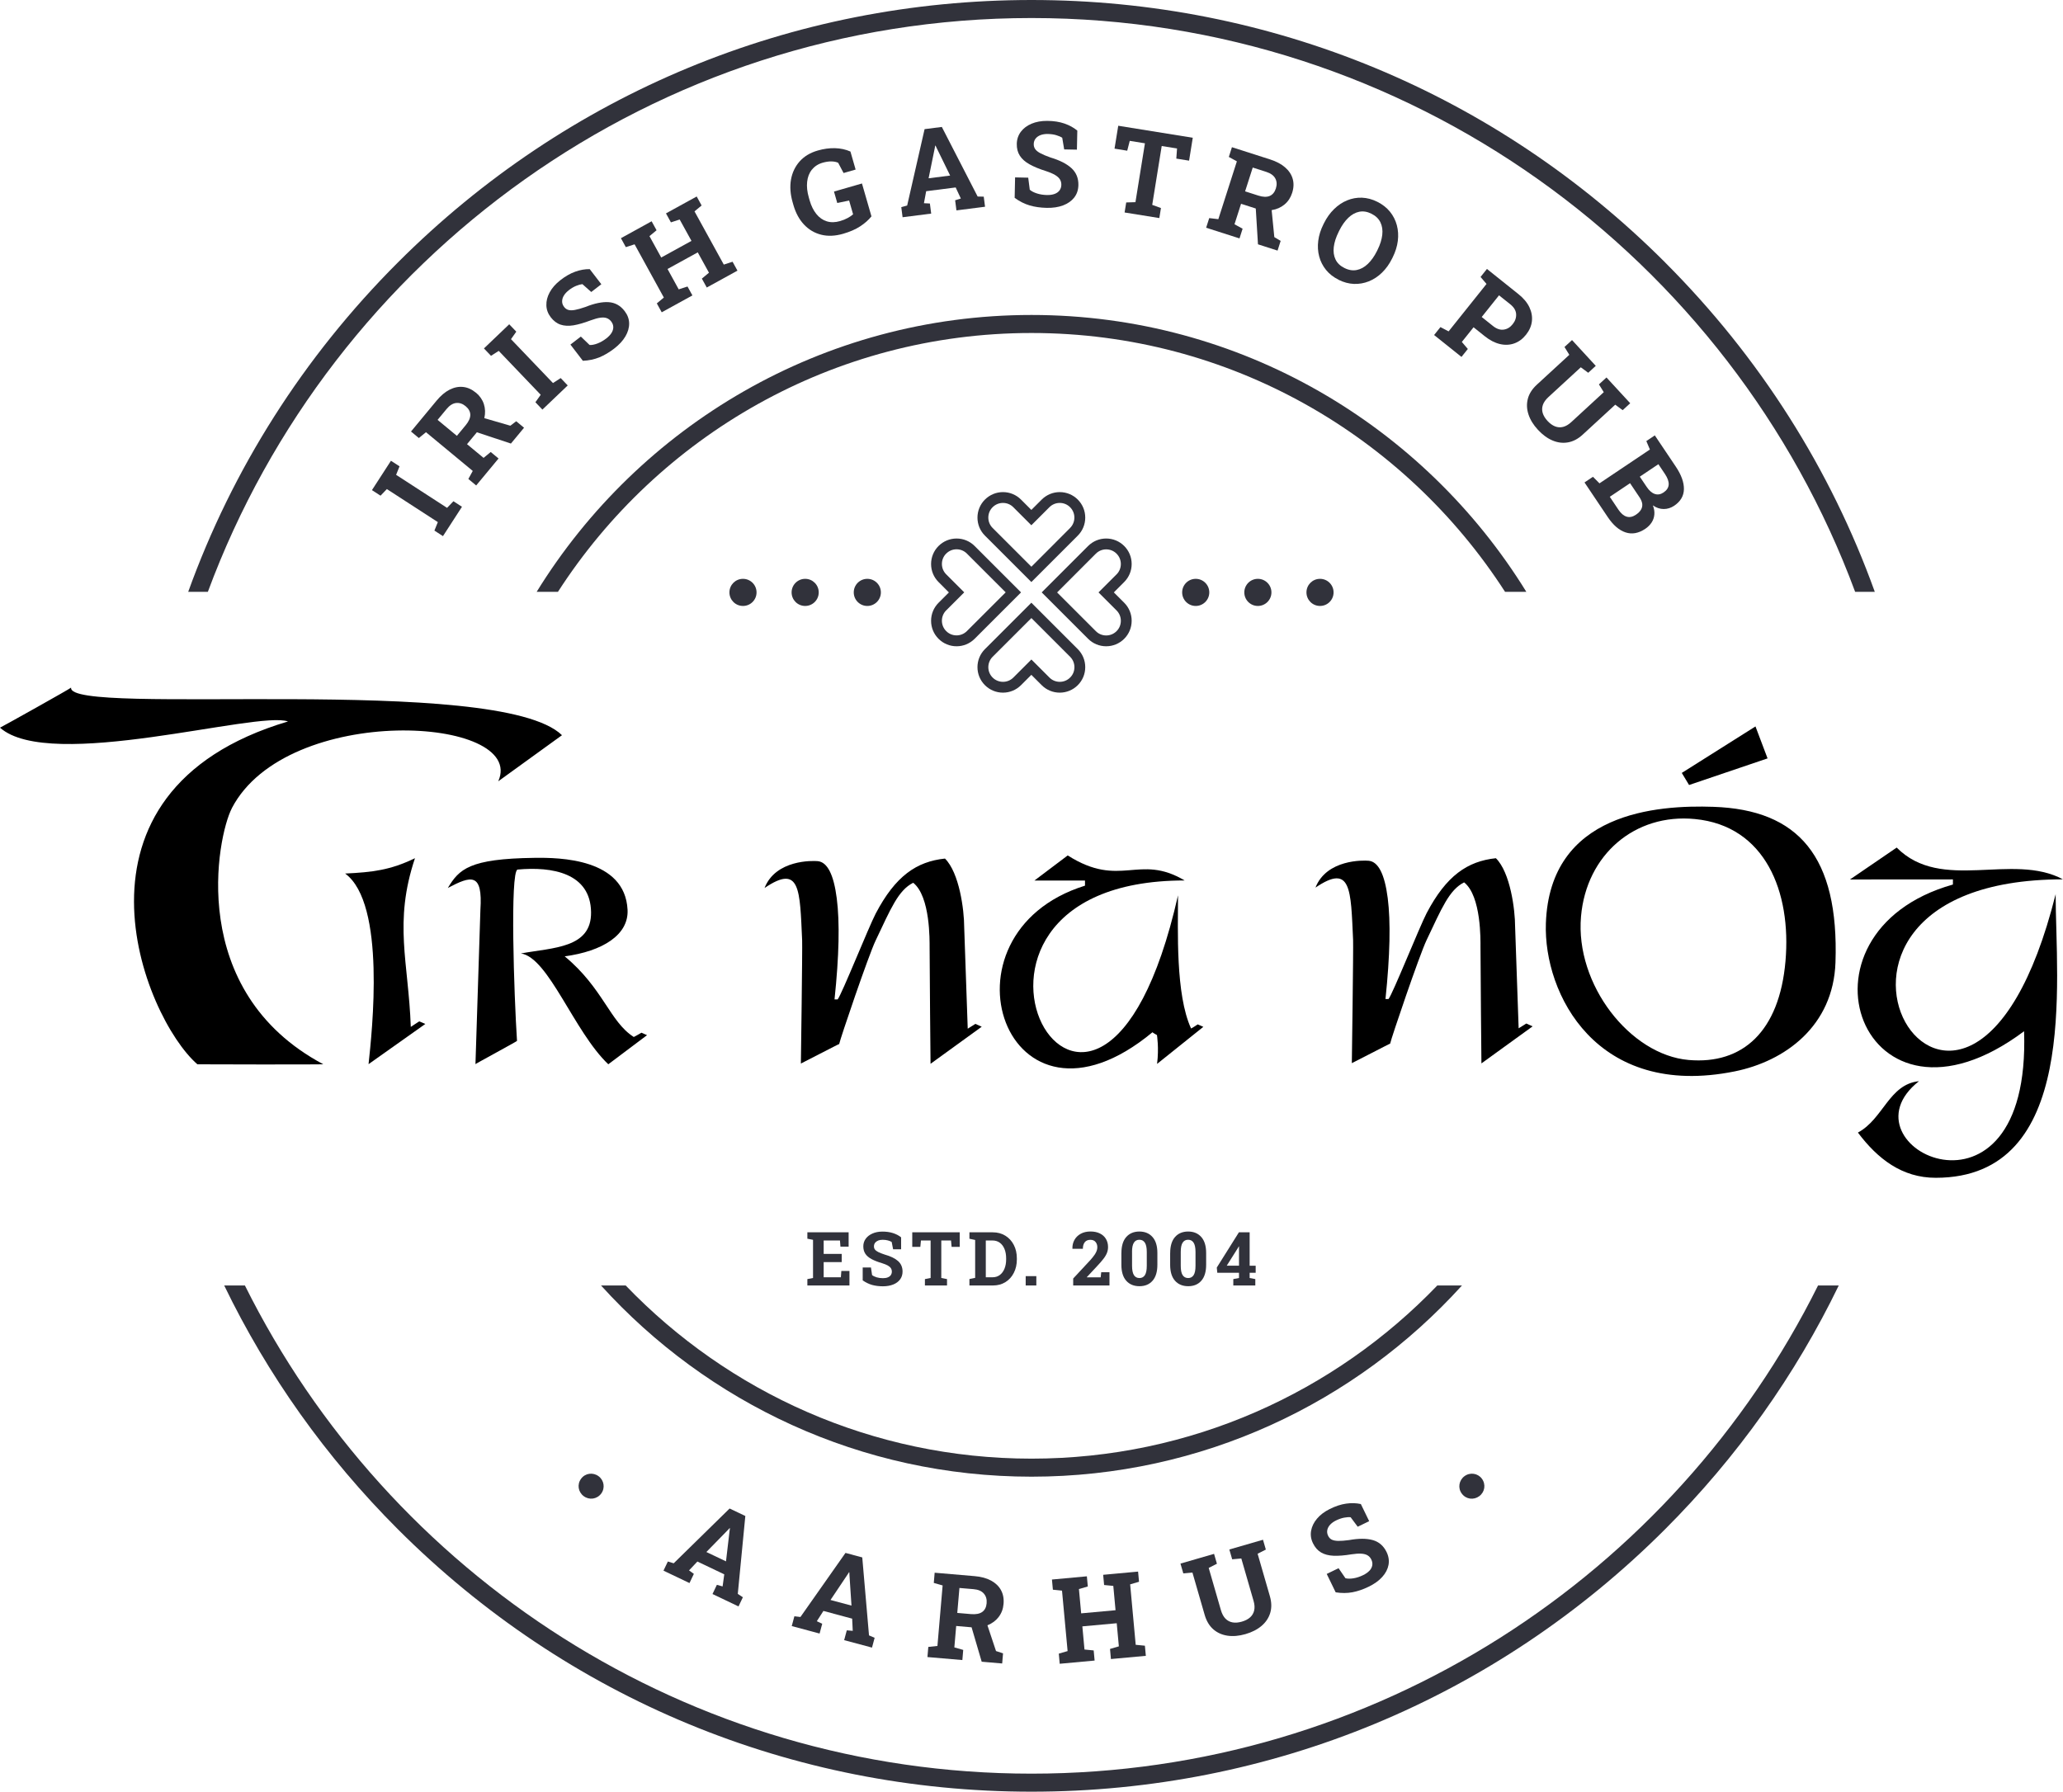 <?xml version="1.0" encoding="UTF-8"?>
<svg id="Layer_2" data-name="Layer 2" xmlns="http://www.w3.org/2000/svg" viewBox="0 0 571.96 496.83">
  <g id="Layer_1-2" data-name="Layer 1">
    <g>
      <g>
        <path d="M268.3,285.26l-.98-28.16c0-4.79-1.35-15.09-5.33-19.02-7.88.83-13.73,4.82-19.2,15.24-1.97,3.78-9.39,22.36-10.55,23.81h-.87c1.27-12.06,1.47-21.39.62-28-.84-6.61-2.6-10.05-5.24-10.33-1.48-.15-11.71-.43-14.78,7.44,9.96-6.77,9.77.48,10.42,14.52.1,2.15-.35,34.16-.35,34.16.08,0,10.65-5.51,10.62-5.41.28-1.45,8.12-24.56,10.1-28.69,4.21-8.84,6.26-13.94,10.42-16.03,4.79,3.79,4.54,16.25,4.55,17.82,0,5.92.26,32.38.26,32.38l14.19-10.28-1.76-.79-2.11,1.33Z" fill="#000" stroke-width="0"/>
        <path d="M113.89,284.74c-.64-17.97-4.81-28.9,1.16-46.76-6.87,3.33-11.84,3.89-19.36,4.25,11.39,8.34,7.45,43.82,6.49,52.86l15.74-11.15-1.69-.72-2.33,1.53Z" fill="#000" stroke-width="0"/>
        <path d="M64.26,224.14c15.34-29.48,81.93-25.52,73.88-7.49,0,0,17.62-12.73,17.67-12.78-17.61-17.21-137.29-5.02-136.1-13.2,0,.18-19.55,11.1-19.71,11.11,13.92,12.35,71.35-4.76,79.84-1.72-65.41,19.44-40.05,82.11-25.11,95.07.04.03,35.08.09,34.89-.02-38.1-20.3-29.37-63.23-25.35-70.96Z" fill="#000" stroke-width="0"/>
        <polygon points="490.05 210.3 486.7 201.44 466.27 214.33 468.29 217.68 490.05 210.3" fill="#000" stroke-width="0"/>
        <path d="M175.69,287.54c-6.62-4.21-8.46-13.51-19.13-22.35,10.46-1.4,17.78-5.93,17.43-12.91-.72-14.23-18.83-14.5-25.81-14.4-18.1.23-20.89,3.15-24.02,8.35,6.46-3.4,9.72-4.39,9.03,6.08l-1.37,42.77c-.15,0,11.53-6.32,11.52-6.44-.83-12.73-1.96-46.81.14-47.51,9.59-.89,20.28.93,20.39,11.87.1,9.95-10.52,9.75-19.45,11.39,7.68,1.13,14.72,21.72,24.23,30.73l10.74-8.07-1.55-.68s-2.06,1.2-2.15,1.2Z" fill="#000" stroke-width="0"/>
        <path d="M571.96,243.85c-14.08-7.56-33.69,3.69-46.11-8.82l-12.95,8.85,28.54-.02v1.42c-47.22,13.3-25.25,74.35,19.73,40.68,1.97,58.38-52.12,31.92-29.14,13.85-8.33.87-9.85,10.44-16.93,14.25,5.45,7.25,12.21,12.55,21.59,12.54,39.82-.02,33.25-54.4,33.23-78.64-25.02,99.96-86.85-4.06,2.03-4.12Z" fill="#000" stroke-width="0"/>
        <path d="M475.04,223.73c-15.57-.54-45.39,1.48-46.45,32.32-.67,19.51,14.03,48.76,52.32,41.05,14.05-2.83,27.36-12.61,27.97-30.19,1.01-29.46-10.3-42.38-33.84-43.18ZM495.02,266.54c-1.69,19.46-11.86,28.7-26.86,27.39-16.2-1.41-31.47-20.89-29.83-39.79,1.49-17.16,14.96-28.65,31.59-27.02,19.48,1.88,26.77,20.16,25.1,39.42Z" fill="#000" stroke-width="0"/>
        <path d="M421.04,285.17l-.98-28.16c0-4.8-1.34-15.09-5.33-19.03-7.88.84-13.73,4.82-19.2,15.23-1.97,3.79-9.39,22.36-10.56,23.81h-.85c1.26-12.05,1.46-21.39.62-28-.85-6.61-2.6-10.05-5.24-10.33-1.48-.15-11.71-.43-14.79,7.44,9.96-6.77,9.78.48,10.43,14.52.1,2.15-.35,34.16-.35,34.16.08.01,10.66-5.51,10.62-5.41.28-1.45,8.12-24.55,10.09-28.68,4.21-8.84,6.26-13.95,10.42-16.04,4.8,3.79,4.54,16.25,4.54,17.82,0,5.92.26,32.38.26,32.38l14.19-10.27-1.75-.79-2.12,1.33Z" fill="#000" stroke-width="0"/>
        <path d="M330.21,285.17c-4.32-9.43-3.61-27.14-3.61-36.9-22.66,100.18-78.64-4.07,1.83-4.12-12.74-7.58-17.77,2.36-32.41-6.94l-9.23,6.96h14.02v1.42c-42.75,13.32-22.01,74.39,18.71,40.65.07.14,1.24.78,1.24.78,0,0,.6,3.63.03,8l12.83-10.28-1.56-.68s-1.86,1.25-1.86,1.12Z" fill="#000" stroke-width="0"/>
      </g>
      <g>
        <polygon points="108.39 127.77 103.12 135.91 105.5 137.45 107.26 135.62 121.39 144.78 120.44 147.13 122.81 148.67 128.08 140.53 125.71 138.99 123.95 140.83 109.82 131.67 110.77 129.31 108.39 127.77" fill="#31323b" stroke-width="0"/>
        <path d="M131.94,108.89c-1.13-.93-2.31-1.46-3.55-1.59-1.24-.13-2.49.12-3.75.76-1.25.64-2.45,1.65-3.6,3.04l-7.09,8.56,2.18,1.81,1.97-1.62,12.97,10.74-1.22,2.23,2.17,1.8,6.2-7.48-2.17-1.8-1.98,1.63-4.59-3.8,2.73-3.3,9.44,3.13,3.64-4.39-2.17-1.8-1.63,1.24-7.22-2.1s.01-.04.02-.06c.3-1.34.25-2.62-.14-3.84-.4-1.22-1.13-2.27-2.18-3.15ZM129.12,117.9l-2.45,2.96-5.35-4.43,2.5-3.02c.84-1.01,1.72-1.56,2.64-1.66.93-.1,1.81.2,2.64.89.84.7,1.27,1.49,1.29,2.37.01.88-.41,1.85-1.27,2.89Z" fill="#31323b" stroke-width="0"/>
        <polygon points="141.18 89.92 134.17 96.62 136.13 98.67 138.27 97.3 149.91 109.47 148.44 111.54 150.38 113.58 157.4 106.88 155.45 104.84 153.31 106.22 141.67 94.05 143.14 91.97 141.18 89.92" fill="#31323b" stroke-width="0"/>
        <path d="M157.7,80.47c.7-.54,1.38-.94,2.05-1.21.67-.27,1.24-.42,1.72-.47l2.45,2.18,2.8-2.15-3.22-4.19c-1.29-.02-2.63.21-4,.7-1.38.49-2.78,1.29-4.2,2.41-1.28,1.01-2.25,2.12-2.9,3.32-.65,1.2-.96,2.4-.92,3.6.03,1.2.44,2.3,1.21,3.31.78,1.01,1.68,1.7,2.72,2.05,1.03.35,2.23.41,3.6.19,1.36-.23,2.95-.69,4.76-1.38,1.05-.39,1.94-.63,2.66-.73.72-.1,1.32-.06,1.8.12.48.18.89.49,1.23.93.36.47.55.97.57,1.5.02.53-.13,1.07-.45,1.61-.32.54-.82,1.07-1.49,1.59-.79.61-1.6,1.07-2.43,1.39-.83.32-1.56.46-2.19.43l-2.43-2.34-2.89,2.22,3.45,4.5c1.67-.08,3.19-.4,4.55-.95,1.36-.56,2.73-1.36,4.1-2.41,1.38-1.06,2.43-2.19,3.14-3.4.71-1.21,1.06-2.42,1.04-3.63-.02-1.21-.44-2.34-1.25-3.4-1.17-1.53-2.65-2.35-4.43-2.47s-3.92.32-6.41,1.32c-1.2.42-2.17.69-2.93.83-.75.14-1.36.14-1.83,0-.47-.13-.86-.41-1.18-.83-.37-.49-.56-1-.55-1.54,0-.54.16-1.08.48-1.61.32-.53.78-1.02,1.37-1.48Z" fill="#31323b" stroke-width="0"/>
        <polygon points="180.66 61.36 172.15 66.05 173.51 68.53 175.94 67.75 184.05 82.51 182.1 84.13 183.46 86.6 191.97 81.92 190.61 79.45 188.17 80.24 185.07 74.59 193.45 69.98 196.56 75.62 194.59 77.26 195.95 79.73 204.46 75.05 203.1 72.58 200.67 73.37 192.55 58.61 194.52 56.98 193.16 54.49 190.95 55.7 186.84 57.96 184.64 59.17 186.01 61.66 188.44 60.87 191.71 66.8 183.32 71.41 180.06 65.48 182.03 63.85 180.66 61.36" fill="#31323b" stroke-width="0"/>
        <path d="M225.11,47.05c.72-.92,1.71-1.57,2.97-1.93.88-.25,1.69-.37,2.43-.36.74.02,1.37.14,1.87.38l1.5,2.84,3.34-.96-1.44-5c-1.31-.58-2.74-.89-4.29-.93s-3.14.18-4.76.65c-2.1.6-3.77,1.61-5.03,3.02-1.25,1.41-2.05,3.09-2.4,5.04-.34,1.95-.19,4.06.46,6.31l.22.77c.63,2.18,1.6,3.97,2.92,5.38,1.32,1.41,2.9,2.35,4.75,2.82,1.85.47,3.89.39,6.13-.26,1.86-.54,3.43-1.22,4.71-2.06,1.28-.84,2.32-1.76,3.12-2.76l-2.63-9.12-7.76,2.24.91,3.17,3.29-.68,1.1,3.82c-.37.34-.87.68-1.49,1.02-.62.34-1.33.63-2.13.86-1.35.39-2.58.41-3.69.06-1.11-.35-2.06-1.02-2.87-2.02s-1.43-2.25-1.87-3.78l-.23-.81c-.45-1.57-.61-3.02-.46-4.34.14-1.33.58-2.45,1.3-3.38Z" fill="#31323b" stroke-width="0"/>
        <path d="M265.17,58.34l7.93-1.01-.36-2.8-1.69-.03-9.93-19.3-4.78.61-4.83,21.18-1.63.45.36,2.8,7.93-1.01-.36-2.8-1.65-.08.62-3.33,8.18-1.04,1.43,3.07-1.58.49.36,2.8ZM257.45,49.44l1.69-8.27.14-.78h.1s.31.66.31.66l3.73,7.63-5.98.76Z" fill="#31323b" stroke-width="0"/>
        <path d="M292.4,53.77c-.59.22-1.31.33-2.16.31-1-.02-1.92-.17-2.76-.44-.84-.27-1.5-.61-1.98-1.03l-.43-3.34-3.64-.08-.12,5.67c1.35.99,2.74,1.69,4.15,2.1,1.41.42,2.98.64,4.71.68,1.74.04,3.26-.19,4.58-.69,1.31-.5,2.34-1.23,3.08-2.18.74-.96,1.12-2.1,1.15-3.43.04-1.92-.6-3.49-1.91-4.7-1.31-1.21-3.26-2.2-5.83-2.97-1.19-.42-2.13-.82-2.8-1.18-.68-.36-1.15-.74-1.43-1.14-.28-.4-.42-.86-.41-1.39.01-.61.19-1.13.53-1.55.34-.42.8-.74,1.38-.96.58-.21,1.24-.31,2-.3.88.02,1.67.13,2.35.34.69.21,1.23.44,1.64.71l.54,3.23,3.53.07.11-5.28c-.99-.83-2.18-1.48-3.56-1.96-1.38-.48-2.97-.73-4.78-.74-1.63-.01-3.08.25-4.34.78-1.26.53-2.25,1.28-2.97,2.23-.72.96-1.1,2.07-1.13,3.34-.03,1.28.25,2.38.84,3.3.59.92,1.48,1.72,2.69,2.39,1.21.68,2.73,1.31,4.58,1.89,1.07.35,1.91.72,2.53,1.09.62.37,1.06.78,1.33,1.22.26.44.39.94.38,1.5-.01.59-.18,1.1-.49,1.53-.32.43-.77.76-1.36.98Z" fill="#31323b" stroke-width="0"/>
        <polygon points="329.67 44.55 330.69 38.2 310.03 34.87 309 41.22 312.52 41.79 313.22 39.06 317.43 39.74 314.8 56.06 312.24 56.14 311.79 58.92 321.42 60.47 321.87 57.69 319.45 56.81 322.08 40.49 326.33 41.17 326.13 43.98 329.67 44.55" fill="#31323b" stroke-width="0"/>
        <path d="M335.26,60.46l-.86,2.69,9.25,2.96.86-2.69-2.25-1.23,1.82-5.68,4.08,1.31.61,9.93,5.43,1.74.86-2.69-1.76-1.05-.74-7.49s.04,0,.06,0c1.36-.22,2.53-.74,3.51-1.56.99-.82,1.69-1.89,2.11-3.2.45-1.39.5-2.69.16-3.89-.34-1.2-1.04-2.27-2.1-3.19-1.06-.92-2.45-1.66-4.16-2.21l-10.59-3.39-.86,2.7,2.23,1.22-5.14,16.04-2.53-.3ZM347.31,46.46l3.73,1.19c1.25.4,2.09,1.01,2.53,1.83s.49,1.75.16,2.78c-.33,1.04-.91,1.74-1.72,2.08-.81.34-1.87.31-3.16-.11l-3.65-1.17,2.12-6.61Z" fill="#31323b" stroke-width="0"/>
        <path d="M371.1,77.58c1.42.71,2.85,1.09,4.28,1.15,1.43.05,2.81-.19,4.13-.72s2.54-1.33,3.64-2.4,2.04-2.37,2.8-3.91l.16-.32c.76-1.53,1.24-3.05,1.43-4.57s.1-2.97-.27-4.36c-.37-1.38-1-2.63-1.91-3.75-.91-1.11-2.07-2.03-3.5-2.74-1.41-.71-2.83-1.08-4.26-1.14-1.43-.05-2.8.2-4.11.74-1.32.54-2.52,1.35-3.62,2.42-1.1,1.07-2.03,2.37-2.79,3.89l-.16.32c-.77,1.54-1.25,3.07-1.44,4.58-.19,1.52-.11,2.96.26,4.34.36,1.38,1,2.62,1.89,3.73.9,1.11,2.06,2.02,3.47,2.72ZM369.79,68.47c.16-1.3.61-2.69,1.34-4.16l.17-.35c.73-1.47,1.57-2.66,2.51-3.56.94-.9,1.95-1.46,3.03-1.68,1.08-.22,2.21-.04,3.38.54,1.18.59,2.02,1.39,2.5,2.4.49,1.01.66,2.17.51,3.47s-.58,2.68-1.3,4.13l-.17.35c-.73,1.47-1.58,2.66-2.53,3.57-.95.91-1.97,1.47-3.07,1.69-1.1.22-2.24.04-3.43-.56-1.17-.58-2-1.38-2.47-2.39-.48-1.01-.63-2.16-.47-3.46Z" fill="#31323b" stroke-width="0"/>
        <path d="M399.36,90.7l-1.76,2.2,7.59,6.07,1.76-2.2-1.66-1.95,3.25-4.07,3.1,2.48c1.4,1.12,2.8,1.84,4.2,2.17,1.4.33,2.72.27,3.97-.17,1.25-.44,2.34-1.24,3.27-2.41.93-1.17,1.48-2.41,1.63-3.72.15-1.31-.08-2.62-.7-3.92-.62-1.3-1.64-2.51-3.04-3.63l-6.77-5.41-1.95-1.56-1.77,2.22,1.65,1.94-10.51,13.15-2.25-1.18ZM415.61,81.9l3.1,2.47c1.02.82,1.57,1.72,1.63,2.72s-.25,1.93-.96,2.81c-.69.87-1.52,1.37-2.49,1.5-.97.14-1.97-.2-2.99-1.02l-3.1-2.48,4.81-6.02Z" fill="#31323b" stroke-width="0"/>
        <path d="M423.59,110.58c-.37,1.41-.31,2.85.17,4.32.48,1.48,1.35,2.9,2.61,4.26,1.27,1.38,2.62,2.38,4.05,2.98,1.43.61,2.86.78,4.3.53,1.44-.25,2.8-.97,4.09-2.16l9.01-8.29,2.06,1.52,2.09-1.92-6.58-7.15-2.09,1.92,1.34,2.16-9.01,8.3c-.76.7-1.52,1.14-2.28,1.33-.76.19-1.5.14-2.23-.15-.73-.29-1.42-.8-2.09-1.52-.65-.71-1.09-1.44-1.32-2.18-.22-.74-.21-1.49.04-2.23.25-.74.76-1.46,1.51-2.16l9.01-8.29,2.06,1.52,2.09-1.92-6.58-7.15-2.09,1.92,1.34,2.17-9.01,8.29c-1.29,1.19-2.12,2.48-2.49,3.89Z" fill="#31323b" stroke-width="0"/>
        <path d="M441.64,132.21l-2.34,1.57,6.43,9.58c1.51,2.26,3.16,3.68,4.95,4.27,1.78.59,3.61.26,5.47-.99.72-.49,1.3-1.06,1.74-1.73.44-.67.7-1.41.77-2.22.08-.81-.06-1.66-.41-2.55.97.67,1.97,1.01,3,1.01,1.03,0,1.99-.3,2.9-.9,1.77-1.19,2.68-2.73,2.71-4.61s-.72-3.97-2.26-6.26l-4.42-6.58-1.39-2.07-2.35,1.58.99,2.34-13.98,9.38-1.79-1.8ZM459.78,128.72l1.8,2.68c.75,1.12,1.11,2.11,1.06,2.97-.05.85-.52,1.58-1.42,2.19-.82.55-1.63.69-2.44.41-.81-.27-1.56-.93-2.26-1.98l-1.89-2.81,5.15-3.46ZM451.93,133.99l2.61,3.89c.45.67.7,1.29.77,1.86.06.57-.06,1.11-.36,1.61-.3.5-.77.96-1.41,1.39-.88.59-1.73.77-2.55.53-.82-.24-1.57-.88-2.27-1.91l-2.41-3.6,5.62-3.77Z" fill="#31323b" stroke-width="0"/>
        <path d="M165.95,409.35c-1.53-1.14-3.71-.87-4.85.71-1.16,1.56-.81,3.68.73,4.82,1.56,1.16,3.68.85,4.85-.71,1.14-1.54.81-3.68-.73-4.82Z" fill="#31323b" stroke-width="0"/>
        <path d="M202.29,418.3l-15.51,15.2-1.62-.5-1.21,2.54,7.21,3.44,1.21-2.55-1.34-.96,2.32-2.46,7.45,3.55-.46,3.35-1.59-.44-1.21,2.55,7.21,3.44,1.21-2.54-1.41-.94,2.09-21.6-4.35-2.07ZM202.27,424.52l-.99,8.44-5.44-2.59,5.9-6.04.54-.58.09.04-.1.74Z" fill="#31323b" stroke-width="0"/>
        <path d="M234.04,454.81l7.72,2.07.73-2.72-1.56-.67-1.87-21.62-4.65-1.25-12.49,17.77-1.68-.2-.73,2.72,7.72,2.07.73-2.72-1.5-.7,1.83-2.85,7.97,2.14.16,3.38-1.65-.14-.73,2.72ZM230.26,443.66l4.7-7.01.43-.67.09.03.03.74.56,8.48-5.82-1.56Z" fill="#31323b" stroke-width="0"/>
        <path d="M276.89,448.36c.78-1.02,1.23-2.22,1.34-3.59.13-1.46-.11-2.73-.71-3.83-.6-1.1-1.52-1.98-2.76-2.65-1.24-.67-2.75-1.08-4.55-1.23l-11.08-.95-.24,2.83,2.45.7-1.44,16.78-2.53.27-.24,2.81,9.68.83.24-2.81-2.46-.7.51-5.94,4.27.37,2.8,9.54,5.68.49.24-2.81-1.95-.64-2.38-7.14s.04-.01.06-.02c1.27-.52,2.3-1.29,3.08-2.31ZM266,440.34l3.9.33c1.31.11,2.26.52,2.87,1.23.61.71.87,1.6.77,2.68-.09,1.09-.5,1.89-1.22,2.41-.72.51-1.75.71-3.1.6l-3.82-.33.6-6.92Z" fill="#31323b" stroke-width="0"/>
        <polygon points="308 460.05 317.68 459.16 317.42 456.35 314.87 456.1 313.33 439.34 315.79 438.62 315.53 435.8 313.02 436.03 308.35 436.46 305.85 436.69 306.11 439.52 308.66 439.77 309.28 446.51 299.75 447.38 299.13 440.64 301.59 439.93 301.33 437.11 291.65 438 291.91 440.82 294.44 441.08 295.99 457.84 293.55 458.55 293.8 461.36 303.48 460.47 303.22 457.66 300.67 457.41 300.08 450.99 309.61 450.12 310.2 456.53 307.75 457.25 308 460.05" fill="#31323b" stroke-width="0"/>
        <path d="M336.61,430.88l-9.33,2.7.79,2.72,2.53-.23,3.4,11.76c.49,1.68,1.28,3,2.37,3.96,1.09.96,2.41,1.55,3.94,1.78,1.54.23,3.2.08,4.98-.43,1.81-.52,3.3-1.29,4.48-2.29,1.18-1.01,1.98-2.21,2.4-3.61.42-1.4.38-2.94-.1-4.62l-3.4-11.77,2.28-1.16-.79-2.72-9.33,2.7.79,2.72,2.53-.23,3.4,11.77c.29.99.34,1.87.17,2.63-.17.76-.55,1.41-1.13,1.93-.58.52-1.35.92-2.3,1.19-.93.27-1.78.34-2.54.21-.76-.13-1.42-.47-1.98-1.03-.55-.56-.97-1.33-1.26-2.32l-3.4-11.76,2.28-1.16-.79-2.72Z" fill="#31323b" stroke-width="0"/>
        <path d="M379.69,435.53c-.42.47-1.02.89-1.78,1.26-.9.44-1.79.73-2.66.87-.87.14-1.62.14-2.23-.02l-1.91-2.78-3.28,1.59,2.48,5.1c1.65.26,3.2.25,4.65-.02,1.44-.27,2.94-.78,4.5-1.54,1.57-.76,2.82-1.66,3.76-2.7.94-1.04,1.52-2.16,1.74-3.34.22-1.19.04-2.38-.54-3.58-.84-1.73-2.12-2.83-3.84-3.31-1.72-.48-3.9-.48-6.54,0-1.26.17-2.27.24-3.03.23-.77-.02-1.36-.14-1.8-.36s-.76-.58-.99-1.05c-.27-.55-.34-1.09-.23-1.62s.38-1.03.8-1.48c.42-.45.97-.84,1.64-1.17.79-.38,1.54-.64,2.25-.77.71-.13,1.3-.17,1.78-.11l1.96,2.63,3.18-1.54-2.31-4.75c-1.26-.28-2.61-.33-4.06-.12-1.45.2-2.98.71-4.59,1.51-1.46.73-2.63,1.62-3.51,2.67-.88,1.05-1.42,2.16-1.63,3.34s-.04,2.34.52,3.48c.56,1.15,1.31,2,2.25,2.55.94.55,2.1.85,3.48.91,1.38.05,3.03-.08,4.94-.4,1.11-.17,2.03-.23,2.75-.18s1.3.21,1.74.48c.44.27.78.66,1.02,1.16.26.53.34,1.06.26,1.58-.09.53-.34,1.02-.76,1.49Z" fill="#31323b" stroke-width="0"/>
        <path d="M410.13,414.88c1.56-1.16,1.87-3.29.71-4.85-1.14-1.53-3.29-1.83-4.83-.68-1.53,1.14-1.9,3.31-.71,4.85,1.16,1.56,3.29,1.83,4.83.68Z" fill="#31323b" stroke-width="0"/>
        <path d="M148.79,164.11h5.9c27.8-43.14,76.26-71.77,131.29-71.77s103.49,28.63,131.29,71.77h5.9c-28.38-46.02-79.26-76.77-137.19-76.77s-108.8,30.74-137.19,76.77Z" fill="#31323b" stroke-width="0"/>
        <path d="M405.33,356.46h-6.84c-28.42,29.58-68.35,48.02-112.51,48.02s-84.09-18.44-112.51-48.02h-6.84c29.49,32.55,72.07,53.02,119.35,53.02s89.86-20.48,119.35-53.02Z" fill="#31323b" stroke-width="0"/>
        <path d="M461.64,72.76C414.72,25.84,352.34,0,285.98,0S157.25,25.84,110.33,72.76c-26.27,26.27-45.93,57.4-58.15,91.35h5.45C91.99,71.32,181.39,5,285.98,5s193.99,66.32,228.35,159.11h5.45c-12.22-33.95-31.88-65.08-58.15-91.35Z" fill="#31323b" stroke-width="0"/>
        <path d="M285.98,491.83c-95.43,0-178.2-55.21-218.08-135.37h-5.74c11.97,24.75,28.14,47.59,48.16,67.61,46.92,46.92,109.3,72.76,175.66,72.76s128.74-25.84,175.65-72.76c20.02-20.02,36.18-42.86,48.16-67.61h-5.74c-39.87,80.15-122.64,135.37-218.07,135.37Z" fill="#31323b" stroke-width="0"/>
        <path d="M293.81,136.46c-1.89,0-3.66.74-5,2.07l-2.87,2.87-2.87-2.87c-1.33-1.33-3.11-2.07-5-2.07s-3.66.74-5,2.07c-1.33,1.33-2.07,3.11-2.07,5s.73,3.66,2.07,5l12.87,12.87,12.87-12.87c1.33-1.33,2.07-3.11,2.07-5s-.73-3.66-2.07-5c-1.33-1.33-3.11-2.07-5-2.07ZM296.69,146.4l-10.74,10.75-10.75-10.75c-.77-.77-1.19-1.79-1.19-2.88s.42-2.11,1.19-2.87c.77-.77,1.79-1.19,2.87-1.19s2.11.42,2.87,1.19l5,5,5-5c.77-.77,1.79-1.19,2.87-1.19s2.11.42,2.87,1.19c.77.77,1.19,1.79,1.19,2.87s-.42,2.11-1.19,2.88Z" fill="#31323b" stroke-width="0"/>
        <path d="M293.81,192.07c1.89,0,3.66-.74,5-2.07,1.33-1.33,2.07-3.11,2.07-5s-.73-3.66-2.07-5l-12.87-12.87-12.87,12.87c-1.33,1.33-2.07,3.11-2.07,5s.73,3.66,2.07,5c1.33,1.33,3.11,2.07,5,2.07s3.66-.74,5-2.07l2.87-2.87,2.87,2.87c1.33,1.33,3.11,2.07,5,2.07ZM280.95,187.88c-.77.77-1.79,1.19-2.87,1.19s-2.11-.42-2.88-1.19c-.77-.77-1.19-1.79-1.19-2.87s.42-2.11,1.19-2.88l10.75-10.74,10.74,10.74c.77.77,1.19,1.79,1.19,2.88s-.42,2.11-1.19,2.87c-.77.77-1.79,1.19-2.87,1.19s-2.11-.42-2.87-1.19l-5-5-5,5Z" fill="#31323b" stroke-width="0"/>
        <path d="M258.14,172.14c0,1.89.73,3.66,2.07,5,1.33,1.33,3.11,2.07,5,2.07s3.66-.74,5-2.07l12.87-12.87-12.87-12.87c-1.33-1.33-3.11-2.07-5-2.07s-3.66.74-5,2.07c-1.33,1.33-2.07,3.11-2.07,5s.73,3.66,2.07,5l2.87,2.88-2.87,2.87c-1.33,1.33-2.07,3.11-2.07,5ZM262.33,169.26l5-5-5-5c-.77-.77-1.19-1.79-1.19-2.88s.42-2.11,1.19-2.87c.77-.77,1.79-1.19,2.87-1.19s2.11.42,2.87,1.19l10.75,10.75-10.75,10.74c-.77.77-1.79,1.19-2.87,1.19s-2.11-.42-2.87-1.19c-.77-.77-1.19-1.79-1.19-2.87s.42-2.11,1.19-2.88Z" fill="#31323b" stroke-width="0"/>
        <path d="M313.75,156.4c0-1.89-.73-3.66-2.07-5-1.33-1.33-3.11-2.07-5-2.07s-3.66.74-5,2.07l-12.87,12.87,12.87,12.87c1.33,1.33,3.11,2.07,5,2.07s3.66-.74,5-2.07c1.33-1.33,2.07-3.11,2.07-5s-.73-3.66-2.07-5l-2.87-2.87,2.87-2.88c1.33-1.33,2.07-3.11,2.07-5ZM309.56,159.27l-5,5,5,5c.77.77,1.19,1.79,1.19,2.88s-.42,2.11-1.19,2.87c-.77.77-1.79,1.19-2.87,1.19s-2.11-.42-2.87-1.19l-10.74-10.74,10.74-10.75c.77-.77,1.79-1.19,2.87-1.19s2.11.42,2.87,1.19c.77.77,1.19,1.79,1.19,2.87s-.42,2.11-1.19,2.88Z" fill="#31323b" stroke-width="0"/>
        <circle cx="331.51" cy="164.27" r="3.76" fill="#31323b" stroke-width="0"/>
        <circle cx="348.74" cy="164.27" r="3.76" fill="#31323b" stroke-width="0"/>
        <path d="M369.73,164.27c0-2.07-1.68-3.76-3.76-3.76s-3.76,1.68-3.76,3.76,1.68,3.76,3.76,3.76,3.76-1.68,3.76-3.76Z" fill="#31323b" stroke-width="0"/>
        <path d="M209.75,164.27c0-2.07-1.68-3.76-3.76-3.76s-3.76,1.68-3.76,3.76,1.68,3.76,3.76,3.76,3.76-1.68,3.76-3.76Z" fill="#31323b" stroke-width="0"/>
        <path d="M223.23,160.51c-2.07,0-3.76,1.68-3.76,3.76s1.68,3.76,3.76,3.76,3.76-1.68,3.76-3.76-1.68-3.76-3.76-3.76Z" fill="#31323b" stroke-width="0"/>
        <circle cx="240.46" cy="164.27" r="3.76" fill="#31323b" stroke-width="0"/>
        <polygon points="232.88 343.99 233.01 345.69 235.28 345.69 235.28 341.71 223.84 341.71 223.84 343.49 225.41 343.8 225.41 354.38 223.84 354.69 223.84 356.46 235.51 356.46 235.51 352.43 233.26 352.43 233.13 354.19 228.36 354.19 228.36 349.98 233.36 349.98 233.36 347.7 228.36 347.7 228.36 343.99 232.88 343.99" fill="#31323b" stroke-width="0"/>
        <path d="M243.45,344c.36-.14.78-.21,1.25-.21.55,0,1.05.06,1.48.18.44.12.78.26,1.04.43l.39,2.03h2.22v-3.32c-.63-.51-1.39-.9-2.26-1.18-.88-.28-1.88-.42-3.01-.41-1.03.01-1.93.2-2.71.55-.78.35-1.4.83-1.84,1.44s-.66,1.32-.66,2.11.19,1.49.57,2.06c.38.57.96,1.06,1.72,1.47.77.41,1.73.79,2.9,1.13.67.21,1.21.43,1.61.65.39.23.68.48.85.75.17.27.26.59.26.94,0,.37-.1.69-.29.97s-.47.48-.84.63c-.37.15-.82.22-1.35.22-.63,0-1.21-.08-1.74-.24-.53-.16-.95-.37-1.26-.62l-.31-2.1h-2.29v3.57c.87.6,1.74,1.02,2.63,1.27.89.24,1.88.37,2.97.37s2.05-.17,2.87-.5c.82-.33,1.45-.8,1.9-1.41.45-.61.68-1.34.68-2.17,0-1.21-.42-2.18-1.26-2.93-.84-.74-2.08-1.34-3.7-1.79-.76-.25-1.35-.48-1.78-.7-.43-.22-.73-.45-.92-.7s-.27-.54-.27-.87c0-.38.1-.71.31-.98.21-.27.5-.48.86-.62Z" fill="#31323b" stroke-width="0"/>
        <polygon points="252.92 345.75 255.16 345.75 255.33 343.99 258.01 343.99 258.01 354.38 256.43 354.69 256.43 356.46 262.56 356.46 262.56 354.69 260.97 354.38 260.97 343.99 263.67 343.99 263.83 345.75 266.08 345.75 266.08 341.71 252.92 341.71 252.92 345.75" fill="#31323b" stroke-width="0"/>
        <path d="M268.77,354.69v1.77h6.51c1.32,0,2.47-.31,3.47-.93,1-.62,1.78-1.48,2.33-2.57.56-1.09.84-2.33.84-3.73v-.27c0-1.41-.28-2.66-.85-3.75-.56-1.09-1.35-1.94-2.35-2.56-1.01-.62-2.17-.93-3.48-.93h-6.47v1.78l1.59.34v10.51l-1.59.33ZM273.31,343.98h1.81c.82,0,1.51.21,2.08.63s1,1.01,1.3,1.75c.3.75.45,1.61.45,2.58v.28c0,.96-.15,1.81-.45,2.56-.3.75-.73,1.34-1.3,1.77-.57.43-1.26.64-2.08.64h-1.81v-10.22Z" fill="#31323b" stroke-width="0"/>
        <rect x="284.37" y="353.87" width="2.95" height="2.59" fill="#31323b" stroke-width="0"/>
        <path d="M303.46,347.96c-.28.41-.66.88-1.14,1.43l-4.78,5.14v1.93h10.06v-3.67h-2.29l-.15,1.41h-3.82l-.02-.05,2.87-3.08c.7-.74,1.28-1.4,1.72-1.98.45-.57.77-1.12.98-1.64.21-.52.31-1.07.31-1.66,0-.85-.2-1.6-.59-2.25-.39-.65-.95-1.15-1.68-1.51s-1.6-.54-2.61-.54-1.93.21-2.69.63c-.76.42-1.34.98-1.74,1.7-.4.71-.59,1.51-.57,2.41l.02.06h2.88c0-.78.18-1.39.53-1.83s.87-.66,1.55-.66c.63,0,1.12.2,1.44.6.33.4.49.88.49,1.46,0,.33-.06.66-.18,1-.12.33-.32.7-.59,1.11Z" fill="#31323b" stroke-width="0"/>
        <path d="M310.9,347.46v3.25c0,1.95.45,3.43,1.35,4.44.9,1.01,2.12,1.51,3.66,1.51s2.74-.5,3.63-1.51c.89-1.01,1.34-2.49,1.34-4.44v-3.25c0-1.95-.45-3.43-1.35-4.44-.9-1.02-2.12-1.52-3.64-1.52s-2.75.51-3.64,1.52c-.9,1.02-1.34,2.5-1.34,4.44ZM313.85,347.16c0-1.17.17-2.03.52-2.57.34-.54.85-.81,1.52-.81s1.17.27,1.52.81c.35.54.53,1.4.53,2.57v3.84c0,1.19-.17,2.05-.52,2.59-.34.54-.85.81-1.51.81s-1.19-.27-1.53-.81-.52-1.4-.52-2.59v-3.84Z" fill="#31323b" stroke-width="0"/>
        <path d="M324.42,347.46v3.25c0,1.95.45,3.43,1.35,4.44.9,1.01,2.12,1.51,3.66,1.51s2.74-.5,3.63-1.51c.89-1.01,1.34-2.49,1.34-4.44v-3.25c0-1.95-.45-3.43-1.35-4.44-.9-1.02-2.12-1.52-3.64-1.52s-2.75.51-3.64,1.52c-.89,1.02-1.34,2.5-1.34,4.44ZM327.36,347.16c0-1.17.17-2.03.52-2.57s.85-.81,1.52-.81,1.17.27,1.52.81c.35.54.53,1.4.53,2.57v3.84c0,1.19-.17,2.05-.52,2.59s-.85.81-1.51.81-1.19-.27-1.54-.81-.52-1.4-.52-2.59v-3.84Z" fill="#31323b" stroke-width="0"/>
        <path d="M337.35,351.49l.14,1.45h6.02v1.45l-1.58.3v1.77h6.1v-1.77l-1.57-.3v-1.45h1.67v-1.96h-1.67v-9.26h-2.98l-6.13,9.77ZM343.51,350.97h-3.4l3.1-4.91.24-.43.06.02v5.32Z" fill="#31323b" stroke-width="0"/>
      </g>
    </g>
  </g>
</svg>